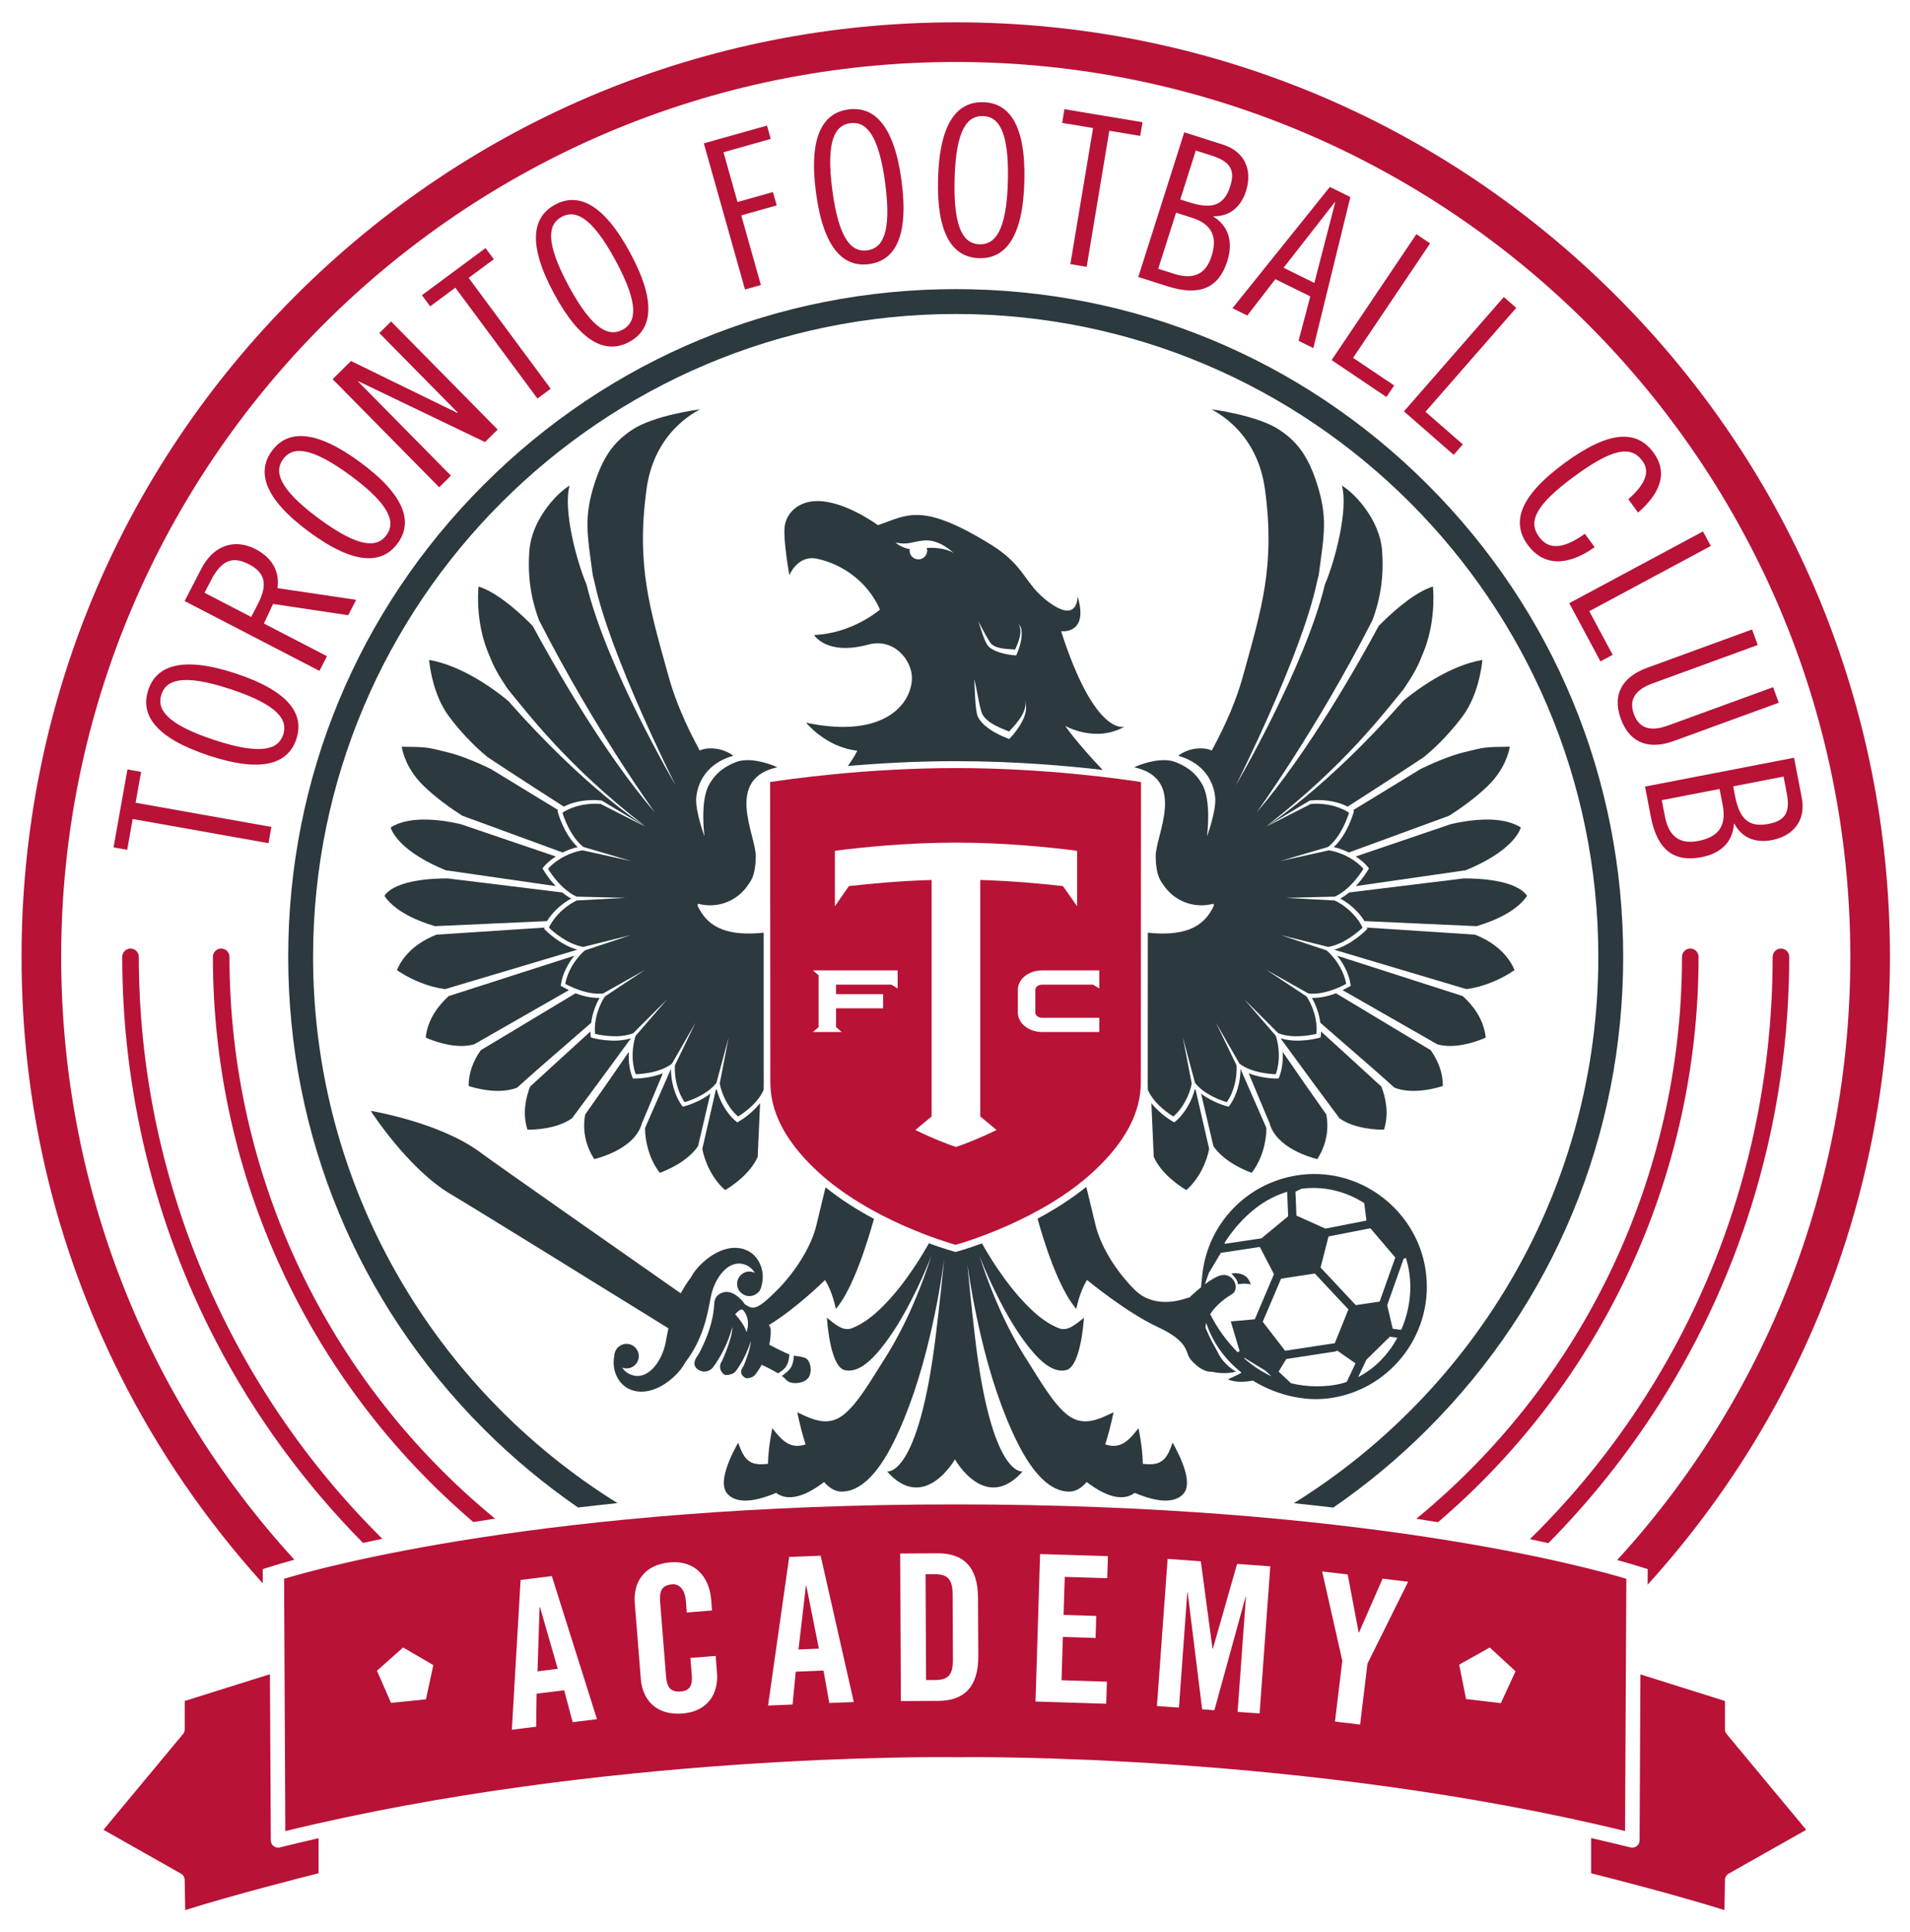 <?xml version="1.0" encoding="UTF-8" standalone="no"?>
<!-- Created with Inkscape (http://www.inkscape.org/) -->

<svg
   xmlns:dc="http://purl.org/dc/elements/1.1/"
   xmlns:cc="http://creativecommons.org/ns#"
   xmlns:rdf="http://www.w3.org/1999/02/22-rdf-syntax-ns#"
   xmlns:svg="http://www.w3.org/2000/svg"
   xmlns="http://www.w3.org/2000/svg"
   xmlns:sodipodi="http://sodipodi.sourceforge.net/DTD/sodipodi-0.dtd"
   xmlns:inkscape="http://www.inkscape.org/namespaces/inkscape"
   width="180"
   height="182"
   id="svg4298"
   version="1.1"
   inkscape:version="0.48.4 r9939"
   sodipodi:docname="New document 3">
  <defs
     id="defs4300" />
  <sodipodi:namedview
     id="base"
     pagecolor="#ffffff"
     bordercolor="#666666"
     borderopacity="1.0"
     inkscape:pageopacity="0"
     inkscape:pageshadow="2"
     inkscape:zoom="1"
     inkscape:cx="21.363205"
     inkscape:cy="103.36908"
     inkscape:document-units="px"
     inkscape:current-layer="layer1"
     showgrid="false"
     fit-margin-top="0"
     fit-margin-left="0"
     fit-margin-right="0"
     fit-margin-bottom="0"
     inkscape:window-width="1024"
     inkscape:window-height="714"
     inkscape:window-x="-4"
     inkscape:window-y="-4"
     inkscape:window-maximized="1" />
  <g
     inkscape:label="Layer 1"
     inkscape:groupmode="layer"
     id="layer1"
     transform="translate(-353.637,-333.731)">
    <g
       transform="matrix(4.339,0,0,-4.339,-950.415,2792.194)"
       id="g4161">
      <g
         transform="translate(303.31,549.89)"
         id="g602">
        <path
           inkscape:connector-curvature="0"
           id="path604"
           style="fill:#b81237;fill-opacity:1;fill-rule:nonzero;stroke:none"
           d="M 0,0 0.297,-0.053 0.177,-0.723 3.126,-1.248 3.064,-1.601 0.114,-1.076 -0.005,-1.745 -0.302,-1.693 0,0 z" />
      </g>
      <path
         d="m 304.048,551.519 c -0.101,-0.306 0.078,-0.636 1.141,-0.987 1.062,-0.351 1.403,-0.192 1.504,0.113 0.101,0.306 -0.079,0.636 -1.141,0.987 -1.062,0.351 -1.403,0.193 -1.504,-0.113 m 2.931,-0.968 c -0.176,-0.533 -0.736,-0.745 -1.903,-0.359 -1.166,0.385 -1.49,0.889 -1.314,1.422 0.176,0.532 0.736,0.744 1.903,0.359 1.166,-0.386 1.49,-0.89 1.314,-1.422"
         style="fill:#b81237;fill-opacity:1;fill-rule:nonzero;stroke:none"
         id="path616"
         inkscape:connector-curvature="0" />
      <path
         d="m 305.998,553.201 0.144,0.278 c 0.236,0.457 0.134,0.696 -0.194,0.866 -0.329,0.17 -0.583,0.116 -0.82,-0.342 l -0.144,-0.277 1.014,-0.525 z m -1.446,0.345 0.367,0.71 c 0.245,0.474 0.695,0.666 1.177,0.416 0.329,-0.17 0.528,-0.46 0.473,-0.845 l 1.709,-0.254 -0.173,-0.334 -1.632,0.244 -0.199,-0.425 1.37,-0.709 -0.164,-0.319 -2.928,1.516 z"
         style="fill:#b81237;fill-opacity:1;fill-rule:nonzero;stroke:none"
         id="path620"
         inkscape:connector-curvature="0" />
      <path
         d="m 306.692,556.629 c -0.191,-0.259 -0.123,-0.629 0.777,-1.293 0.901,-0.664 1.274,-0.619 1.465,-0.36 0.191,0.259 0.123,0.629 -0.777,1.293 -0.901,0.664 -1.274,0.619 -1.465,0.36 m 2.485,-1.832 c -0.333,-0.451 -0.932,-0.478 -1.921,0.251 -0.988,0.729 -1.139,1.308 -0.807,1.76 0.333,0.451 0.932,0.478 1.921,-0.251 0.988,-0.729 1.139,-1.309 0.807,-1.76"
         style="fill:#b81237;fill-opacity:1;fill-rule:nonzero;stroke:none"
         id="path624"
         inkscape:connector-curvature="0" />
      <path
         d="m 308.165,558.758 2.315,-1.129 0.006,0.007 -1.706,1.729 0.256,0.252 2.315,-2.347 -0.275,-0.272 -2.747,1.319 -0.007,-0.007 2.014,-2.041 -0.255,-0.252 -2.315,2.347 0.399,0.394 z"
         style="fill:#b81237;fill-opacity:1;fill-rule:nonzero;stroke:none"
         id="path628"
         inkscape:connector-curvature="0" />
      <path
         d="m 311.088,561.21 0.179,-0.242 -0.546,-0.405 1.782,-2.407 -0.288,-0.213 -1.783,2.407 -0.547,-0.405 -0.179,0.242 1.382,1.023 z"
         style="fill:#b81237;fill-opacity:1;fill-rule:nonzero;stroke:none"
         id="path632"
         inkscape:connector-curvature="0" />
      <path
         d="m 312.741,561.888 c -0.283,-0.153 -0.379,-0.516 0.153,-1.501 0.532,-0.984 0.888,-1.102 1.171,-0.949 0.284,0.153 0.38,0.516 -0.152,1.5 -0.532,0.984 -0.889,1.103 -1.172,0.95 m 1.468,-2.715 c -0.494,-0.267 -1.047,-0.037 -1.631,1.044 -0.584,1.08 -0.474,1.669 0.02,1.936 0.493,0.267 1.046,0.036 1.63,-1.044 0.584,-1.081 0.474,-1.67 -0.019,-1.936"
         style="fill:#b81237;fill-opacity:1;fill-rule:nonzero;stroke:none"
         id="path636"
         inkscape:connector-curvature="0" />
      <path
         d="m 315.829,563.484 1.372,0.386 0.081,-0.29 -1.026,-0.289 0.304,-1.081 0.77,0.217 0.082,-0.29 -0.77,-0.217 0.426,-1.512 -0.345,-0.097 -0.894,3.173 z"
         style="fill:#b81237;fill-opacity:1;fill-rule:nonzero;stroke:none"
         id="path640"
         inkscape:connector-curvature="0" />
      <path
         d="m 319.011,563.922 c -0.319,-0.042 -0.538,-0.348 -0.391,-1.457 0.147,-1.109 0.438,-1.347 0.757,-1.304 0.319,0.042 0.538,0.348 0.391,1.457 -0.147,1.109 -0.438,1.346 -0.757,1.304 m 0.406,-3.06 c -0.556,-0.074 -0.991,0.339 -1.153,1.556 -0.161,1.218 0.151,1.729 0.707,1.803 0.556,0.073 0.991,-0.339 1.153,-1.556 0.161,-1.218 -0.151,-1.729 -0.707,-1.803"
         style="fill:#b81237;fill-opacity:1;fill-rule:nonzero;stroke:none"
         id="path644"
         inkscape:connector-curvature="0" />
      <path
         d="m 321.889,564.077 c -0.322,0.008 -0.586,-0.259 -0.614,-1.378 -0.028,-1.118 0.222,-1.398 0.544,-1.407 0.321,-0.008 0.586,0.26 0.614,1.378 0.028,1.119 -0.222,1.399 -0.544,1.407 m -0.078,-3.086 c -0.561,0.014 -0.926,0.489 -0.895,1.717 0.031,1.228 0.42,1.684 0.981,1.67 0.56,-0.014 0.926,-0.489 0.894,-1.717 -0.031,-1.228 -0.419,-1.684 -0.98,-1.67"
         style="fill:#b81237;fill-opacity:1;fill-rule:nonzero;stroke:none"
         id="path648"
         inkscape:connector-curvature="0" />
      <path
         d="m 325.357,563.943 -0.05,-0.297 -0.671,0.112 -0.492,-2.955 -0.354,0.059 0.493,2.955 -0.671,0.111 0.049,0.298 1.696,-0.283 z"
         style="fill:#b81237;fill-opacity:1;fill-rule:nonzero;stroke:none"
         id="path652"
         inkscape:connector-curvature="0" />
      <path
         d="m 326.177,562.266 0.193,-0.061 c 0.49,-0.156 0.757,-0.078 0.892,0.348 0.113,0.357 -0.003,0.538 -0.406,0.666 l -0.342,0.109 -0.337,-1.062 z m -0.479,-1.505 0.342,-0.109 c 0.412,-0.131 0.688,-0.022 0.816,0.382 0.132,0.414 0.018,0.694 -0.429,0.836 l -0.341,0.109 -0.388,-1.218 z m 0.566,2.963 0.841,-0.268 c 0.473,-0.15 0.645,-0.55 0.499,-1.011 -0.1,-0.313 -0.33,-0.552 -0.703,-0.543 l -0.003,-0.009 c 0.349,-0.221 0.425,-0.576 0.3,-0.967 -0.185,-0.583 -0.601,-0.767 -1.293,-0.547 l -0.64,0.203 0.999,3.142 z"
         style="fill:#b81237;fill-opacity:1;fill-rule:nonzero;stroke:none"
         id="path656"
         inkscape:connector-curvature="0" />
      <path
         d="m 328.421,560.783 0.668,-0.33 0.454,1.752 -0.008,0.004 -1.114,-1.426 z m 1.45,1.535 -0.804,-3.28 -0.321,0.159 0.255,0.964 -0.759,0.374 -0.609,-0.789 -0.322,0.159 2.115,2.633 0.445,-0.22 z"
         style="fill:#b81237;fill-opacity:1;fill-rule:nonzero;stroke:none"
         id="path660"
         inkscape:connector-curvature="0" />
      <path
         d="m 331.603,561.312 -1.673,-2.485 0.893,-0.6 -0.169,-0.25 -1.19,0.801 1.841,2.734 0.298,-0.2 z"
         style="fill:#b81237;fill-opacity:1;fill-rule:nonzero;stroke:none"
         id="path664"
         inkscape:connector-curvature="0" />
      <path
         d="m 333.474,559.912 -1.971,-2.256 0.811,-0.708 -0.199,-0.227 -1.08,0.944 2.169,2.483 0.27,-0.236 z"
         style="fill:#b81237;fill-opacity:1;fill-rule:nonzero;stroke:none"
         id="path668"
         inkscape:connector-curvature="0" />
      <path
         d="m 335.908,555.757 c 0.392,0.346 0.471,0.609 0.304,0.835 -0.247,0.337 -0.651,0.269 -1.478,-0.34 -0.828,-0.609 -1.013,-0.974 -0.765,-1.311 0.198,-0.27 0.497,-0.29 0.995,0.065 l 0.213,-0.289 c -0.594,-0.426 -1.116,-0.41 -1.451,0.046 -0.351,0.478 -0.209,1.039 0.795,1.778 1.005,0.738 1.583,0.707 1.934,0.229 0.292,-0.396 0.199,-0.841 -0.335,-1.302 l -0.212,0.289 z"
         style="fill:#b81237;fill-opacity:1;fill-rule:nonzero;stroke:none"
         id="path672"
         inkscape:connector-curvature="0" />
      <path
         d="m 337.7,554.742 -2.64,-1.416 0.509,-0.948 -0.266,-0.142 -0.678,1.264 2.905,1.558 0.17,-0.316 z"
         style="fill:#b81237;fill-opacity:1;fill-rule:nonzero;stroke:none"
         id="path676"
         inkscape:connector-curvature="0" />
      <path
         d="m 338.719,552.592 -2.274,-0.83 c -0.313,-0.114 -0.55,-0.303 -0.416,-0.67 0.134,-0.368 0.438,-0.36 0.751,-0.245 l 2.273,0.829 0.123,-0.337 -2.282,-0.832 c -0.498,-0.182 -0.943,-0.08 -1.148,0.481 -0.205,0.562 0.07,0.926 0.568,1.108 l 2.282,0.833 0.123,-0.337 z"
         style="fill:#b81237;fill-opacity:1;fill-rule:nonzero;stroke:none"
         id="path680"
         inkscape:connector-curvature="0" />
      <path
         d="m 338.186,549.523 0.038,-0.199 c 0.098,-0.505 0.294,-0.701 0.734,-0.616 0.367,0.071 0.47,0.259 0.39,0.674 l -0.068,0.353 -1.094,-0.212 z m -1.551,-0.3 0.068,-0.352 c 0.082,-0.424 0.309,-0.614 0.726,-0.534 0.426,0.083 0.618,0.316 0.529,0.777 l -0.068,0.352 -1.255,-0.243 z m 2.873,0.921 0.167,-0.867 c 0.095,-0.487 -0.174,-0.83 -0.649,-0.921 -0.323,-0.063 -0.642,0.025 -0.814,0.357 l -0.009,-0.001 c -0.027,-0.413 -0.302,-0.649 -0.705,-0.727 -0.601,-0.116 -0.962,0.161 -1.1,0.874 l -0.127,0.659 3.237,0.626 z"
         style="fill:#b81237;fill-opacity:1;fill-rule:nonzero;stroke:none"
         id="path684"
         inkscape:connector-curvature="0" />
      <path
         d="m 335.648,560.169 c -3.832,3.832 -8.928,5.943 -14.348,5.943 -5.42,0 -10.515,-2.111 -14.347,-5.943 -3.833,-3.832 -5.943,-8.928 -5.943,-14.348 0,-3.191 0.719,-6.245 2.139,-9.078 0.819,-1.635 1.869,-3.162 3.1,-4.525 l -0.001,0.309 c 0.125,0.041 0.355,0.112 0.688,0.204 -3.251,3.551 -5.065,8.172 -5.065,13.09 0,10.714 8.716,19.43 19.429,19.43 10.714,0 19.43,-8.716 19.43,-19.43 0,-4.946 -1.833,-9.57 -5.064,-13.097 0.319,-0.088 0.541,-0.157 0.663,-0.197 l -0.002,-0.339 c 0.995,1.096 1.872,2.301 2.608,3.591 1.738,3.044 2.656,6.517 2.656,10.042 0,5.42 -2.111,10.516 -5.943,14.348"
         style="fill:#b81237;fill-opacity:1;fill-rule:nonzero;stroke:none"
         id="path688"
         inkscape:connector-curvature="0" />
      <path
         d="m 313.096,533.865 c 0.278,0.033 0.563,0.064 0.857,0.095 -3.965,2.464 -6.611,6.86 -6.611,11.862 0,7.696 6.262,13.957 13.958,13.957 7.696,0 13.957,-6.261 13.957,-13.957 0,-5.004 -2.647,-9.4 -6.613,-11.864 0.294,-0.031 0.579,-0.062 0.856,-0.095 0.727,0.5 1.414,1.07 2.051,1.707 2.738,2.739 4.246,6.379 4.246,10.252 0,3.872 -1.508,7.513 -4.246,10.251 -2.738,2.738 -6.379,4.246 -10.251,4.246 -3.873,0 -7.513,-1.508 -10.251,-4.246 -2.739,-2.738 -4.247,-6.379 -4.247,-10.251 0,-3.873 1.508,-7.513 4.247,-10.252 0.636,-0.636 1.322,-1.205 2.047,-1.705"
         style="fill:#2c393e;fill-opacity:1;fill-rule:nonzero;stroke:none"
         id="path692"
         inkscape:connector-curvature="0" />
      <path
         d="m 331.775,533.546 c 3.533,3.016 5.659,7.471 5.659,12.275 0,0.1 -0.081,0.18 -0.18,0.18 -0.1,0 -0.18,-0.08 -0.18,-0.18 0,-4.804 -2.174,-9.251 -5.771,-12.201 0.161,-0.025 0.318,-0.049 0.472,-0.074"
         style="fill:#b81237;fill-opacity:1;fill-rule:nonzero;stroke:none"
         id="path696"
         inkscape:connector-curvature="0" />
      <path
         d="m 310.822,533.549 c 0.154,0.025 0.312,0.049 0.473,0.074 -3.616,2.964 -5.769,7.414 -5.769,12.198 0,0.099 -0.081,0.18 -0.18,0.18 -0.1,0 -0.18,-0.081 -0.18,-0.18 0,-4.785 2.105,-9.242 5.656,-12.272"
         style="fill:#b81237;fill-opacity:1;fill-rule:nonzero;stroke:none"
         id="path700"
         inkscape:connector-curvature="0" />
      <path
         d="m 339.223,546.001 c -0.099,0 -0.18,-0.081 -0.18,-0.18 0,-4.87 -1.937,-9.371 -5.272,-12.643 0.139,-0.029 0.273,-0.058 0.401,-0.087 0.9,0.911 1.706,1.918 2.402,3.008 1.851,2.902 2.829,6.264 2.829,9.722 0,0.099 -0.081,0.18 -0.18,0.18"
         style="fill:#b81237;fill-opacity:1;fill-rule:nonzero;stroke:none"
         id="path704"
         inkscape:connector-curvature="0" />
      <path
         d="m 308.846,533.186 c -3.349,3.311 -5.289,7.871 -5.289,12.635 0,0.099 -0.081,0.18 -0.18,0.18 -0.1,0 -0.18,-0.081 -0.18,-0.18 0,-2.899 0.702,-5.782 2.03,-8.337 0.836,-1.609 1.921,-3.094 3.199,-4.388 0.134,0.03 0.274,0.06 0.42,0.09"
         style="fill:#b81237;fill-opacity:1;fill-rule:nonzero;stroke:none"
         id="path708"
         inkscape:connector-curvature="0" />
      <path
         d="m 320.836,532.417 -0.191,-0.001 0.011,-2.298 0.19,0 c 0.293,0.002 0.395,0.113 0.393,0.45 l -0.006,1.403 c -0.002,0.337 -0.104,0.447 -0.397,0.446"
         style="fill:#b81237;fill-opacity:1;fill-rule:nonzero;stroke:none"
         id="path712"
         inkscape:connector-curvature="0" />
      <path
         d="m 318.046,532.165 -0.161,-1.383 0.443,0.018 -0.273,1.365 -0.009,0 z"
         style="fill:#b81237;fill-opacity:1;fill-rule:nonzero;stroke:none"
         id="path716"
         inkscape:connector-curvature="0" />
      <path
         d="m 333.14,529.617 -0.756,0.089 -0.149,0.747 0.664,0.372 0.56,-0.516 -0.319,-0.692 z m -2.898,0.856 -0.159,-1.321 -0.546,0.065 0.159,1.322 -0.438,1.938 0.555,-0.066 0.238,-1.258 0.009,-10e-4 0.511,1.168 0.555,-0.067 -0.884,-1.78 z m -2.342,-1.08 -0.478,0.034 0.181,2.496 -0.008,0.001 -0.677,-2.46 -0.266,0.019 -0.314,2.532 -0.009,0.001 -0.181,-2.496 -0.478,0.034 0.232,3.196 0.721,-0.053 0.254,-1.895 0.009,-10e-4 0.525,1.839 0.721,-0.052 -0.232,-3.195 z m -3.31,2.937 -0.922,0.028 -0.026,-0.825 0.71,-0.022 -0.015,-0.479 -0.71,0.022 -0.029,-0.94 0.985,-0.031 -0.015,-0.479 -1.535,0.048 0.099,3.202 1.473,-0.045 -0.015,-0.479 z m -3.665,-2.664 -0.817,-0.004 -0.014,3.204 0.816,0.004 c 0.568,0.002 0.871,-0.307 0.874,-0.964 l 0.006,-1.269 c 0.003,-0.656 -0.297,-0.968 -0.865,-0.971 m -2.371,-0.046 -0.126,0.705 -0.603,-0.025 -0.069,-0.713 -0.532,-0.022 0.459,3.226 0.683,0.027 0.72,-3.177 -0.532,-0.021 z m -3.188,-0.228 c -0.575,-0.046 -0.87,0.3 -0.906,0.751 l -0.131,1.646 c -0.036,0.451 0.2,0.839 0.776,0.885 0.548,0.044 0.845,-0.333 0.883,-0.811 l 0.019,-0.234 -0.549,-0.044 -0.019,0.248 c -0.022,0.27 -0.155,0.375 -0.296,0.364 -0.222,-0.018 -0.283,-0.139 -0.264,-0.378 l 0.129,-1.619 c 0.019,-0.239 0.099,-0.348 0.32,-0.33 0.199,0.016 0.256,0.136 0.24,0.344 l -0.031,0.385 0.549,0.043 0.029,-0.367 c 0.036,-0.451 -0.2,-0.839 -0.749,-0.883 m -2.386,-0.188 -0.185,0.692 -0.599,-0.074 -0.009,-0.717 -0.528,-0.065 0.19,3.252 0.678,0.084 0.981,-3.107 -0.528,-0.065 z m -3.187,0.495 -0.758,-0.076 -0.306,0.697 0.568,0.506 0.657,-0.383 -0.161,-0.744 z m 11.497,4.233 c 0,0 -0.001,0 -0.001,0 -8.846,0 -13.797,-1.38 -14.577,-1.615 l 0.027,-5.478 c 6.934,1.691 14.239,1.609 14.55,1.604 l 0.001,0 c 0.33,0.005 7.614,0.088 14.547,-1.603 l 0.028,5.477 c -0.78,0.235 -5.73,1.615 -14.575,1.615"
         style="fill:#b81237;fill-opacity:1;fill-rule:nonzero;stroke:none"
         id="path720"
         inkscape:connector-curvature="0" />
      <path
         d="m 312.262,531.699 -0.046,-1.392 0.44,0.055 -0.385,1.338 -0.009,-10e-4 z"
         style="fill:#b81237;fill-opacity:1;fill-rule:nonzero;stroke:none"
         id="path724"
         inkscape:connector-curvature="0" />
      <path
         d="m 306.62,526.484 c -0.047,-0.012 -0.097,-10e-4 -0.135,0.029 -0.039,0.029 -0.061,0.075 -0.061,0.124 l -0.019,3.608 c -0.808,-0.254 -1.573,-0.494 -1.851,-0.581 l 0,-0.617 c 0,-0.037 -0.013,-0.073 -0.037,-0.101 l -1.728,-2.079 1.684,-0.952 c 0.049,-0.027 0.079,-0.079 0.08,-0.135 l 0.012,-0.656 c 1.063,0.333 2.479,0.694 2.896,0.799 l 0,0.761 c -0.281,-0.064 -0.561,-0.13 -0.841,-0.2"
         style="fill:#b81237;fill-opacity:1;fill-rule:nonzero;stroke:none"
         id="path728"
         inkscape:connector-curvature="0" />
      <path
         d="m 338.044,528.946 c -0.024,0.028 -0.037,0.064 -0.037,0.101 l 0,0.617 c -0.277,0.087 -1.033,0.324 -1.836,0.577 l -0.018,-3.604 c -0.001,-0.049 -0.023,-0.095 -0.062,-0.124 -0.028,-0.022 -0.062,-0.034 -0.097,-0.034 -0.013,0 -0.025,0.002 -0.038,0.005 -0.285,0.071 -0.57,0.138 -0.856,0.203 l 0,-0.764 c 0.417,-0.105 1.833,-0.466 2.896,-0.799 l 0.011,0.656 c 10e-4,0.056 0.032,0.107 0.081,0.135 l 1.684,0.952 -1.728,2.079 z"
         style="fill:#b81237;fill-opacity:1;fill-rule:nonzero;stroke:none"
         id="path732"
         inkscape:connector-curvature="0" />
      <path
         d="m 316.67,538.159 c 0.048,-0.035 0.179,-0.219 0.085,-0.49 0,0 -0.018,0.137 -0.245,0.391 0,0 0.112,0.134 0.16,0.099 m -0.342,-1.417 c 0.061,0 0.152,0.028 0.192,0.08 0.013,0.016 0.216,0.278 0.332,0.665 -0.014,-0.21 -0.158,-0.548 -0.16,-0.551 -0.06,-0.078 -0.08,-0.166 -0.003,-0.226 0.033,-0.025 0.04,-0.039 0.078,-0.039 0.052,0 0.136,0.025 0.171,0.07 0.007,0.008 0.074,0.09 0.148,0.223 0.079,-0.037 0.228,-0.109 0.352,-0.185 0.037,0.018 0.142,0.076 0.195,0.18 0.038,0.072 0.05,0.164 0.053,0.229 -0.117,0.044 -0.358,0.172 -0.435,0.212 0.021,0.1 0.034,0.208 0.03,0.321 -10e-4,0.04 -0.017,0.076 -0.04,0.105 0.605,0.367 1.219,0.978 1.219,0.978 0.166,-0.251 0.236,-0.628 0.236,-0.628 0.371,0.426 0.69,1.459 0.828,1.956 -0.352,0.188 -0.717,0.416 -1.052,0.685 -0.044,-0.184 -0.123,-0.51 -0.198,-0.822 -0.111,-0.467 -0.459,-1.015 -0.856,-1.413 -0.47,-0.472 -0.528,-0.408 -0.701,-0.303 0,0.015 -0.222,0.32 -0.458,0.259 -0.128,-0.034 -0.199,-0.117 -0.204,-0.248 -0.021,-0.563 -0.352,-1.117 -0.358,-1.125 -0.081,-0.105 -0.109,-0.216 -0.005,-0.297 0.044,-0.035 0.096,-0.051 0.148,-0.051 0.071,0 0.142,0.032 0.189,0.093 0.016,0.02 0.292,0.381 0.418,0.874 0.013,-0.215 -0.218,-0.732 -0.223,-0.738 -0.069,-0.088 -0.053,-0.216 0.036,-0.284 0.037,-0.029 0.025,-0.02 0.068,-0.02"
         style="fill:#2c393e;fill-opacity:1;fill-rule:nonzero;stroke:none"
         id="path736"
         inkscape:connector-curvature="0" />
      <path
         d="m 327.285,538.946 c 0,0 0.15,-0.135 0.142,-0.233 0,0 0.181,0.03 0.278,-0.007 0,0 -0.045,0.292 -0.42,0.24"
         style="fill:#2c393e;fill-opacity:1;fill-rule:nonzero;stroke:none"
         id="path740"
         inkscape:connector-curvature="0" />
      <path
         d="m 316.723,539.138 c 0.102,-0.037 0.169,-0.104 0.214,-0.179 -0.036,0.018 -0.075,0.029 -0.118,0.029 -0.147,0 -0.267,-0.12 -0.267,-0.267 0,-0.147 0.12,-0.266 0.267,-0.266 0.083,0 0.156,0.039 0.205,0.098 -0.001,-0.006 -0.001,-0.01 -0.001,-0.01 0.007,0.007 0.019,0.028 0.033,0.059 0.011,0.022 0.019,0.044 0.024,0.069 0.039,0.132 0.058,0.346 -0.073,0.561 -0.2,0.329 -0.694,0.407 -1.191,-0.039 -0.126,-0.113 -0.211,-0.223 -0.271,-0.336 -0.086,-0.114 -0.157,-0.228 -0.217,-0.342 -1.05,0.734 -3.982,2.784 -4.372,3.073 -0.873,0.643 -2.362,0.889 -2.362,0.889 0,0 0.815,-1.271 1.751,-1.817 0.442,-0.259 3.813,-2.346 4.715,-2.905 -0.025,-0.112 -0.043,-0.215 -0.06,-0.304 -0.084,-0.434 -0.397,-0.833 -0.744,-0.706 -0.093,0.033 -0.157,0.091 -0.202,0.158 0.03,-0.011 0.062,-0.018 0.096,-0.018 0.147,0 0.266,0.119 0.266,0.266 0,0.147 -0.119,0.267 -0.266,0.267 -0.077,0 -0.146,-0.034 -0.195,-0.086 10e-4,0.005 10e-4,0.008 10e-4,0.008 -0.005,-0.005 -0.012,-0.016 -0.02,-0.031 -0.032,-0.044 -0.052,-0.099 -0.052,-0.158 l 0,0 c -0.026,-0.132 -0.025,-0.316 0.087,-0.5 0.201,-0.329 0.695,-0.407 1.192,0.038 0.122,0.11 0.206,0.219 0.265,0.329 0.401,0.525 0.485,1.071 0.551,1.414 0.084,0.434 0.396,0.832 0.744,0.706"
         style="fill:#2c393e;fill-opacity:1;fill-rule:nonzero;stroke:none"
         id="path744"
         inkscape:connector-curvature="0" />
      <path
         d="m 317.786,537.162 c -0.004,-0.064 -0.017,-0.162 -0.054,-0.236 -0.043,-0.087 -0.154,-0.168 -0.209,-0.204 0.038,-0.028 0.069,-0.055 0.089,-0.08 0.103,-0.129 0.438,-0.088 0.508,0.073 0.07,0.161 0.007,0.363 -0.097,0.4 -0.084,0.029 -0.157,0.033 -0.237,0.047"
         style="fill:#2c393e;fill-opacity:1;fill-rule:nonzero;stroke:none"
         id="path748"
         inkscape:connector-curvature="0" />
      <path
         d="m 330.975,537.721 -0.184,0.026 -0.12,0.511 0.358,1.01 0.049,0.014 c 0.031,-0.099 0.055,-0.201 0.071,-0.306 0.064,-0.419 -10e-4,-0.861 -0.174,-1.255 m -0.279,-0.472 c -0.184,-0.238 -0.407,-0.425 -0.655,-0.552 l 0.178,0.376 0.51,0.501 0.163,-0.023 c -0.057,-0.106 -0.122,-0.207 -0.196,-0.302 m -1.472,1.826 0.173,0.675 0.909,0.178 0.541,-0.635 -0.34,-0.958 -0.518,-0.076 -0.765,0.816 z m 0.568,-2.483 c -0.12,-0.041 -0.245,-0.068 -0.372,-0.081 -0.093,-0.01 -0.186,-0.015 -0.277,-0.015 -0.2,0 -0.386,0.025 -0.559,0.066 l -0.271,0.253 0.165,0.274 1.06,0.162 c 0.018,0.003 0.033,0.011 0.046,0.022 l 0.399,-0.278 -0.191,-0.403 z m -2.231,0.514 0.005,0.003 c 0.002,10e-4 0.004,0.003 0.006,0.004 l 0.452,-0.276 0.135,-0.125 c -0.231,0.108 -0.43,0.246 -0.598,0.394 m -0.095,0.154 -0.044,-0.024 c -0.332,0.332 -0.523,0.681 -0.595,0.828 0.124,0.195 0.33,0.35 0.46,0.424 0.211,0.12 0.041,0.48 -0.22,0.42 -0.102,-0.023 -0.233,-0.105 -0.355,-0.196 l 0.06,0.176 c 0,0.002 0.009,0.028 0.026,0.07 l 0.26,0.436 0.847,0.128 0.307,-0.591 -0.416,-0.979 -0.522,-0.047 0.192,-0.645 z m 1.025,3.458 0.008,-0.003 0.021,-0.527 -0.58,-0.479 -0.794,-0.119 -0.004,0.027 c 0.275,0.423 0.714,0.909 1.349,1.101 m 0.608,-1.773 0.73,-0.779 -0.297,-0.736 c -0.007,0 -0.014,0 -0.021,-0.001 l -1.057,-0.161 -0.486,0.63 0.398,0.935 0.733,0.112 z m -0.289,1.841 c 0.084,0.011 0.168,0.017 0.252,0.017 0.403,0 0.784,-0.12 1.11,-0.328 l 0.048,-0.38 -0.891,-0.175 -0.629,0.283 -0.021,0.52 0.131,0.063 z m 2.694,-1.756 c -0.181,1.183 -1.219,2.076 -2.415,2.076 -0.124,0 -0.249,-0.01 -0.372,-0.029 -1.099,-0.168 -1.948,-1.058 -2.062,-2.163 l -0.028,-0.268 c -0.121,-0.098 -0.22,-0.191 -0.255,-0.224 -0.019,-10e-4 -0.037,-0.004 -0.055,-0.011 -0.154,-0.056 -0.719,-0.221 -1.121,0.173 -0.402,0.393 -0.746,0.944 -0.859,1.411 -0.076,0.318 -0.157,0.651 -0.201,0.832 -0.337,-0.272 -0.704,-0.502 -1.059,-0.691 0.115,-0.418 0.443,-1.504 0.842,-1.96 0,0 0.069,0.377 0.234,0.628 0,0 0.855,-0.706 1.532,-1.019 0.676,-0.312 0.603,-0.541 0.696,-0.676 0.076,-0.111 0.289,-0.311 0.475,-0.296 0.11,-0.024 0.327,-0.056 0.534,0.003 0,0 -0.221,0.107 -0.371,0.363 -0.039,0.088 -0.098,0.179 -0.142,0.264 -0.045,0.088 -0.104,0.208 -0.153,0.327 0.002,0.036 0.007,0.071 0.016,0.105 0.148,-0.449 0.426,-0.812 0.768,-1.082 -0.087,-0.054 -0.296,-0.144 -0.296,-0.144 0.159,-0.078 0.393,-0.056 0.542,-0.029 0.428,-0.264 0.921,-0.402 1.371,-0.402 0.113,0 0.225,0.009 0.333,0.025 1.332,0.205 2.251,1.455 2.046,2.787"
         style="fill:#2c393e;fill-opacity:1;fill-rule:nonzero;stroke:none"
         id="path752"
         inkscape:connector-curvature="0" />
      <path
         d="m 325.647,534.817 c -0.081,-0.018 -0.179,-0.016 -0.284,-0.004 -0.002,0.214 -0.033,0.474 -0.093,0.775 -0.163,-0.208 -0.332,-0.422 -0.611,-0.38 -0.036,0.005 -0.073,0.014 -0.112,0.026 0.066,0.205 0.126,0.438 0.181,0.699 -0.319,-0.155 -0.647,-0.313 -0.975,-0.077 -0.318,0.228 -0.622,0.767 -0.903,1.206 -0.265,0.414 -0.504,0.878 -0.712,1.384 -0.121,0.29 -0.227,0.585 -0.323,0.881 0.127,-0.322 0.273,-0.646 0.441,-0.972 0.245,-0.476 0.495,-0.862 0.748,-1.147 0.261,-0.294 0.498,-0.415 0.705,-0.357 0.206,0.059 0.332,0.553 0.377,1.134 -0.162,-0.123 -0.343,-0.305 -0.544,-0.228 -0.198,0.076 -0.404,0.216 -0.614,0.418 -0.205,0.197 -0.407,0.433 -0.603,0.709 -0.162,0.224 -0.313,0.463 -0.456,0.715 -0.33,-0.121 -0.546,-0.179 -0.552,-0.181 l -0.019,-0.005 -0.019,0.005 c -0.007,0.002 -0.226,0.061 -0.561,0.183 -0.143,-0.252 -0.295,-0.492 -0.457,-0.717 -0.196,-0.276 -0.398,-0.512 -0.603,-0.709 -0.21,-0.202 -0.416,-0.342 -0.614,-0.418 -0.201,-0.077 -0.382,0.105 -0.543,0.228 0.045,-0.581 0.17,-1.075 0.376,-1.134 0.207,-0.058 0.444,0.063 0.705,0.357 0.253,0.285 0.503,0.671 0.748,1.147 0.168,0.326 0.314,0.65 0.441,0.972 -0.096,-0.296 -0.202,-0.591 -0.323,-0.881 -0.208,-0.506 -0.447,-0.97 -0.712,-1.384 -0.281,-0.439 -0.585,-0.978 -0.903,-1.206 -0.328,-0.236 -0.656,-0.078 -0.975,0.077 0.055,-0.261 0.115,-0.494 0.181,-0.699 -0.039,-0.012 -0.076,-0.021 -0.112,-0.026 -0.279,-0.042 -0.448,0.172 -0.611,0.38 -0.06,-0.301 -0.091,-0.561 -0.093,-0.775 -0.105,-0.012 -0.202,-0.014 -0.284,0.004 -0.217,0.049 -0.292,0.255 -0.364,0.456 -0.303,-0.543 -0.392,-0.932 -0.236,-1.109 0.157,-0.176 0.446,-0.195 0.841,-0.064 0.073,0.024 0.147,0.052 0.222,0.083 0.016,-0.014 0.033,-0.026 0.051,-0.036 0.247,-0.135 0.584,-0.038 0.988,0.271 0.116,-0.133 0.24,-0.205 0.373,-0.208 0.398,-0.007 0.784,0.364 1.135,1.07 0.324,0.651 0.591,1.45 0.8,2.349 0.134,0.574 0.231,1.114 0.299,1.626 -0.032,-0.336 -0.093,-0.933 -0.18,-1.645 -0.378,-3.114 -1.06,-2.962 -1.06,-2.962 0.809,-0.915 1.475,0.262 1.475,0.262 0,0 0.657,-1.177 1.471,-0.262 0,0 -0.682,-0.152 -1.041,2.962 -0.074,0.635 -0.127,1.179 -0.159,1.528 0.067,-0.477 0.16,-0.979 0.283,-1.509 0.209,-0.899 0.476,-1.698 0.8,-2.349 0.351,-0.706 0.737,-1.077 1.135,-1.07 0.133,0.003 0.257,0.075 0.373,0.208 0.404,-0.309 0.741,-0.406 0.988,-0.271 0.018,0.01 0.035,0.022 0.051,0.036 0.075,-0.031 0.149,-0.059 0.222,-0.083 0.395,-0.131 0.684,-0.112 0.841,0.064 0.156,0.177 0.067,0.566 -0.236,1.109 -0.072,-0.201 -0.147,-0.407 -0.364,-0.456"
         style="fill:#2c393e;fill-opacity:1;fill-rule:nonzero;stroke:none"
         id="path756"
         inkscape:connector-curvature="0" />
      <path
         d="m 320.591,554.86 c 0.354,0.044 0.663,-0.272 0.663,-0.272 -0.117,0.08 -0.346,0.127 -0.584,0.111 0.006,-0.018 0.01,-0.037 0.01,-0.057 0,-0.106 -0.086,-0.191 -0.191,-0.191 -0.106,0 -0.191,0.085 -0.191,0.191 0,0.011 10e-4,0.021 0.003,0.032 -0.185,0.03 -0.309,0.141 -0.309,0.141 0.285,-0.051 0.308,0.009 0.599,0.045 m 1.286,-3.766 c 0.084,-0.166 0.292,-0.268 0.583,-0.38 0.21,0.223 0.353,0.411 0.353,0.595 0,0.026 -0.005,0.061 -0.014,0.103 0.017,-0.065 0.025,-0.121 0.028,-0.157 0.016,-0.195 -0.135,-0.463 -0.364,-0.704 -0.352,0.127 -0.603,0.311 -0.682,0.485 -0.062,0.136 -0.067,0.615 -0.078,0.815 0.062,-0.24 0.115,-0.638 0.174,-0.757 m 0.197,1.522 c 0.096,-0.096 0.288,-0.111 0.516,-0.122 0.095,0.204 0.143,0.368 0.1,0.496 -0.006,0.018 -0.022,0.045 -0.038,0.072 0.027,-0.041 0.055,-0.068 0.064,-0.093 0.045,-0.133 10e-4,-0.382 -0.102,-0.603 -0.243,0.013 -0.477,0.086 -0.583,0.177 -0.111,0.095 -0.189,0.433 -0.243,0.569 0.086,-0.156 0.223,-0.433 0.286,-0.496 m -3.774,1.847 c 0.539,-0.12 1.086,-0.491 1.355,-1.102 0,0 -0.597,-0.521 -1.431,-0.551 0,0 0.263,-0.455 1.177,-0.209 0.562,0.152 0.944,-0.342 0.948,-0.715 0.006,-0.535 -0.561,-1.347 -2.298,-0.981 0,0 0.426,-0.533 1.111,-0.608 0,0 -0.063,-0.139 -0.205,-0.332 0.67,0.058 1.482,0.105 2.348,0.105 1.275,0 2.429,-0.102 3.187,-0.191 -0.57,0.597 -0.814,0.957 -0.814,0.957 0,0 0.65,-0.376 1.287,-0.018 0,0 -0.637,-0.227 -1.376,2.074 0,0 0.613,-0.081 0.357,0.757 0,0 0.023,-0.616 -0.648,-0.109 -0.509,0.385 -0.494,0.774 -1.226,1.227 -1.525,0.943 -1.827,0.64 -2.462,0.427 0,0 -0.748,0.556 -1.371,0.522 -0.372,-0.021 -0.626,-0.268 -0.656,-0.566 -0.03,-0.298 0.104,-1.043 0.104,-1.043 0,0 0.178,0.454 0.613,0.356"
         style="fill:#2c393e;fill-opacity:1;fill-rule:nonzero;stroke:none"
         id="path760"
         inkscape:connector-curvature="0" />
      <path
         d="m 327.485,543.388 c 0.002,-0.245 -0.069,-0.569 -0.243,-0.802 l -0.014,-0.019 -0.024,0.006 c -0.016,0.004 -0.323,0.084 -0.575,0.278 l 0.268,-1.141 c 0.236,-0.346 0.708,-0.535 0.83,-0.578 0.225,0.282 0.323,0.686 0.321,0.972 l -0.562,1.283 c 0,0 -0.001,0.001 -0.001,0.001"
         style="fill:#2c393e;fill-opacity:1;fill-rule:nonzero;stroke:none"
         id="path764"
         inkscape:connector-curvature="0" />
      <path
         d="m 326.493,542.949 c -0.059,-0.236 -0.207,-0.527 -0.429,-0.707 l -0.019,-0.015 -0.021,0.012 c -0.015,0.008 -0.283,0.16 -0.475,0.407 l 0.052,-1.166 c 0.167,-0.385 0.596,-0.658 0.707,-0.723 0.274,0.236 0.446,0.614 0.496,0.895 l -0.293,1.278 c -0.006,0.007 -0.012,0.013 -0.018,0.019"
         style="fill:#2c393e;fill-opacity:1;fill-rule:nonzero;stroke:none"
         id="path768"
         inkscape:connector-curvature="0" />
      <path
         d="m 332.337,550.263 c -0.149,-0.037 -0.323,-0.095 -0.516,-0.174 -0.174,-0.07 -0.328,-0.142 -0.425,-0.19 -0.293,-0.18 -0.886,-0.541 -1.464,-0.893 l 0.018,-0.013 -0.006,-0.025 c -0.006,-0.021 -0.129,-0.48 -0.433,-0.764 0.103,-0.023 0.216,-0.063 0.327,-0.117 l 2.179,0.798 c 0.234,0.15 0.568,0.383 0.839,0.647 0.365,0.355 0.456,0.722 0.477,0.851 -0.538,-0.006 -0.539,-0.006 -0.986,-0.118 l -0.01,-0.002 z"
         style="fill:#2c393e;fill-opacity:1;fill-rule:nonzero;stroke:none"
         id="path772"
         inkscape:connector-curvature="0" />
      <path
         d="m 329.989,547.357 2.388,0.344 c 0.969,0.398 1.162,0.82 1.197,0.928 -0.421,0.272 -1.129,0.164 -1.519,0.074 l -2.068,-0.703 c 0.102,-0.066 0.197,-0.144 0.272,-0.237 l 0.016,-0.02 -0.013,-0.023 c -0.007,-0.012 -0.107,-0.187 -0.273,-0.363"
         style="fill:#2c393e;fill-opacity:1;fill-rule:nonzero;stroke:none"
         id="path776"
         inkscape:connector-curvature="0" />
      <path
         d="m 328.4,543.759 c 0.012,-0.184 -0.008,-0.383 -0.078,-0.557 l -0.01,-0.023 -0.025,-10e-4 c -0.016,0 -0.33,-0.003 -0.624,0.115 l 0.063,-0.154 0.39,-0.929 c 0.145,-0.535 0.88,-0.742 1.036,-0.781 0.256,0.397 0.235,0.773 0.197,0.969 -0.256,0.36 -0.622,0.887 -0.949,1.361"
         style="fill:#2c393e;fill-opacity:1;fill-rule:nonzero;stroke:none"
         id="path780"
         inkscape:connector-curvature="0" />
      <path
         d="m 325.597,542.728 c 0.007,-0.009 0.015,-0.018 0.022,-0.027 0.005,-0.006 0.01,-0.012 0.014,-0.017 0.008,-0.009 0.016,-0.017 0.023,-0.026 0.005,-0.005 0.01,-0.011 0.015,-0.016 0.008,-0.008 0.016,-0.016 0.023,-0.024 0.005,-0.005 0.01,-0.01 0.015,-0.015 0.008,-0.008 0.016,-0.016 0.024,-0.023 0.005,-0.005 0.01,-0.009 0.015,-0.014 0.008,-0.007 0.016,-0.015 0.024,-0.022 0.004,-0.003 0.008,-0.006 0.011,-0.01 0.02,-0.017 0.039,-0.033 0.058,-0.048 10e-4,-10e-4 0.002,-0.002 0.003,-0.003 0.008,-0.006 0.015,-0.011 0.023,-0.017 0.004,-0.004 0.009,-0.007 0.014,-0.011 0.006,-0.005 0.012,-0.009 0.019,-0.014 0.005,-0.004 0.01,-0.008 0.015,-0.012 0.006,-0.004 0.011,-0.007 0.017,-0.011 0.005,-0.004 0.01,-0.008 0.015,-0.011 0.005,-0.003 0.01,-0.007 0.014,-0.01 0.005,-0.003 0.01,-0.006 0.015,-0.01 0.004,-0.002 0.008,-0.005 0.011,-0.007 0.006,-0.004 0.011,-0.007 0.016,-0.01 0.002,-10e-4 0.004,-0.003 0.006,-0.004 0.007,-0.004 0.013,-0.008 0.018,-0.011 0.219,0.186 0.357,0.489 0.399,0.714 l -0.074,0.383 -0.12,0.621 0.265,-0.987 c 0.206,-0.265 0.591,-0.392 0.691,-0.42 0.167,0.238 0.227,0.569 0.211,0.8 l -0.447,0.926 0.371,-0.646 0.012,-0.021 0,0 0.129,-0.224 c 0.046,-0.035 0.096,-0.064 0.148,-0.089 l 0,0 c 0.015,-0.007 0.03,-0.014 0.046,-0.021 l 0.003,-10e-4 c 0.175,-0.073 0.362,-0.101 0.484,-0.111 0.002,-10e-4 0.005,-10e-4 0.007,-10e-4 0.009,-10e-4 0.016,-10e-4 0.024,-0.002 0.004,0 0.008,0 0.011,-10e-4 0.006,0 0.012,0 0.018,-10e-4 0.005,0 0.009,0 0.014,0 0.004,0 0.008,-10e-4 0.011,-10e-4 0.008,0 0.015,0 0.021,0 0.011,0.031 0.021,0.063 0.029,0.095 0.003,0.01 0.005,0.02 0.007,0.03 0.005,0.023 0.01,0.047 0.014,0.071 0.002,0.01 0.004,0.021 0.005,0.031 0.004,0.031 0.007,0.063 0.009,0.094 10e-4,0.011 10e-4,0.022 0.002,0.033 0,0.022 10e-4,0.043 10e-4,0.064 -10e-4,0.015 -10e-4,0.03 -0.002,0.046 0,0.016 -10e-4,0.032 -0.002,0.047 -0.002,0.017 -0.003,0.033 -0.004,0.049 -0.001,0.006 -0.002,0.011 -0.003,0.017 -0.011,0.094 -0.03,0.183 -0.055,0.257 l -0.69,0.798 0.607,-0.606 0,0 0.134,-0.135 c 0.318,-0.127 0.728,-0.04 0.832,-0.014 0.003,0.029 0.004,0.058 0.004,0.087 0,0.017 0,0.035 -0.001,0.053 l 0,0 c -0.003,0.064 -0.01,0.128 -0.023,0.19 0,0 0,0 0,10e-4 -0.001,0.007 -0.003,0.014 -0.005,0.021 -0.005,0.025 -0.012,0.05 -0.018,0.074 -0.003,0.01 -0.006,0.02 -0.009,0.029 -0.008,0.029 -0.017,0.057 -0.027,0.084 -0.003,0.008 -0.006,0.016 -0.009,0.024 -0.01,0.023 -0.019,0.046 -0.029,0.068 -0.003,0.006 -0.005,0.012 -0.008,0.018 -0.012,0.026 -0.025,0.051 -0.038,0.075 -0.003,0.006 -0.006,0.012 -0.01,0.018 -0.014,0.024 -0.028,0.047 -0.042,0.069 l -0.879,0.582 0.919,-0.518 c 0.022,-0.002 0.043,-0.004 0.065,-0.004 0.007,-10e-4 0.015,0 0.022,0 0.014,0 0.029,0 0.043,0 0.01,0.001 0.021,0.002 0.031,0.002 0.011,10e-4 0.023,0.002 0.034,0.003 0.013,0.001 0.025,0.003 0.038,0.005 0.009,0.001 0.017,0.002 0.026,0.003 0.015,0.003 0.03,0.006 0.044,0.008 0.006,0.002 0.013,0.003 0.019,0.004 0.017,0.004 0.034,0.007 0.05,0.012 0.004,10e-4 0.008,10e-4 0.012,0.002 0.018,0.005 0.036,0.01 0.053,0.015 0.002,10e-4 0.004,10e-4 0.006,0.002 0.019,0.005 0.037,0.011 0.054,0.017 10e-4,0 0.002,0 0.003,10e-4 0.102,0.034 0.189,0.073 0.25,0.103 0.001,0 0.002,10e-4 0.003,10e-4 0.013,0.007 0.024,0.012 0.034,0.018 0.003,10e-4 0.005,0.002 0.007,0.003 0.01,0.005 0.019,0.01 0.026,0.014 -0.005,0.03 -0.011,0.059 -0.019,0.088 -10e-4,0.004 -0.002,0.008 -0.003,0.013 -0.008,0.027 -0.017,0.054 -0.027,0.081 -0.002,0.005 -0.004,0.01 -0.006,0.015 -0.01,0.027 -0.021,0.054 -0.033,0.08 -0.002,0.003 -0.004,0.007 -0.005,0.01 -0.013,0.027 -0.027,0.054 -0.041,0.079 0,10e-4 -0.001,10e-4 -0.001,0.002 -0.014,0.026 -0.03,0.051 -0.046,0.076 -0.002,0.003 -0.004,0.006 -0.006,0.009 -0.016,0.024 -0.032,0.047 -0.049,0.07 -0.002,0.003 -0.005,0.006 -0.007,0.009 -0.017,0.022 -0.035,0.044 -0.053,0.065 0,10e-4 -10e-4,0.002 -0.002,0.003 -0.042,0.048 -0.085,0.092 -0.127,0.127 l -0.995,0.332 1.027,-0.256 c 0.348,0.054 0.67,0.342 0.75,0.418 -0.024,0.051 -0.053,0.099 -0.085,0.146 l 0,0 c -0.069,0.1 -0.153,0.189 -0.243,0.264 -0.002,10e-4 -0.004,0.003 -0.006,0.005 -0.017,0.014 -0.035,0.027 -0.052,0.041 -0.01,0.007 -0.019,0.014 -0.029,0.021 -0.014,0.01 -0.028,0.019 -0.042,0.029 -0.015,0.009 -0.029,0.018 -0.044,0.027 -0.01,0.006 -0.02,0.012 -0.03,0.018 -0.026,0.014 -0.051,0.028 -0.075,0.039 l -0.916,0.049 -0.143,0.008 1.061,0.026 c 0.023,0.01 0.045,0.021 0.066,0.033 0.002,0.001 0.003,0.002 0.004,0.002 0.239,0.134 0.422,0.374 0.509,0.503 0,10e-4 0.001,0.002 0.001,0.002 0.008,0.012 0.015,0.024 0.022,0.033 10e-4,0.002 0.002,0.004 0.003,0.006 0.007,0.01 0.012,0.019 0.017,0.026 -0.023,0.026 -0.047,0.05 -0.072,0.073 -0.011,0.011 -0.024,0.021 -0.036,0.032 -0.013,0.011 -0.026,0.021 -0.039,0.032 -0.017,0.013 -0.036,0.026 -0.054,0.039 -0.007,0.005 -0.014,0.01 -0.021,0.014 -0.023,0.016 -0.046,0.03 -0.069,0.043 0,0 0,0 0,10e-4 -0.049,0.028 -0.099,0.053 -0.149,0.075 l 0,0 c -0.022,0.009 -0.043,0.017 -0.064,0.025 -0.009,0.003 -0.018,0.007 -0.027,0.01 -0.018,0.006 -0.036,0.012 -0.054,0.018 -0.014,0.004 -0.028,0.008 -0.042,0.012 -0.014,0.003 -0.027,0.007 -0.04,0.01 -0.028,0.007 -0.055,0.013 -0.081,0.017 l -1.063,-0.235 1.046,0.309 c 0.281,0.226 0.42,0.637 0.452,0.743 -10e-4,10e-4 -0.002,10e-4 -0.003,0.002 -0.037,0.024 -0.077,0.046 -0.117,0.065 l -10e-4,0 c -0.083,0.04 -0.173,0.07 -0.263,0.091 -0.004,10e-4 -0.009,0.002 -0.013,0.003 -0.023,0.005 -0.047,0.009 -0.07,0.013 -0.011,0.002 -0.023,0.004 -0.034,0.005 -0.02,0.003 -0.039,0.006 -0.059,0.008 -0.015,10e-4 -0.03,0.003 -0.045,0.004 -0.017,10e-4 -0.033,0.002 -0.049,0.003 -0.019,0 -0.038,0 -0.056,0 -0.012,0 -0.024,10e-4 -0.036,0 -0.03,-10e-4 -0.059,-0.002 -0.087,-0.006 l -0.964,-0.491 0.944,0.566 0.008,10e-4 c 0.226,0.027 0.559,0.003 0.815,-0.133 0.967,0.62 1.582,1.025 1.655,1.075 0.302,0.247 0.614,0.576 0.851,0.9 0.321,0.439 0.403,1.029 0.421,1.211 -0.165,-0.028 -0.34,-0.08 -0.522,-0.153 -0.579,-0.235 -1.064,-0.625 -1.199,-0.739 -1.701,-1.929 -2.965,-2.714 -2.965,-2.714 1.694,1.311 2.559,2.468 2.968,2.962 0,0 0.261,0.366 0.372,0.651 0.018,0.046 0.038,0.094 0.06,0.145 0.26,0.627 0.228,1.26 0.212,1.442 -0.029,-0.009 -0.059,-0.02 -0.09,-0.033 -0.402,-0.163 -0.852,-0.583 -1.088,-0.823 -0.422,-0.784 -1.521,-2.737 -2.654,-4.052 0,0 1.296,1.781 2.518,4.176 0.184,0.494 0.251,0.981 0.208,1.525 -0.05,0.618 -0.542,1.196 -0.872,1.399 0.143,-0.51 -0.142,-1.619 -0.368,-2.148 -0.433,-1.796 -1.92,-4.337 -1.936,-4.363 0,0 1.428,2.828 1.76,4.403 0.015,0.067 0.029,0.121 0.041,0.165 0.117,0.88 0.204,1.252 -0.05,2.019 -0.205,0.623 -0.457,0.899 -0.797,1.129 -0.476,0.322 -1.48,0.45 -1.48,0.45 0.09,-0.06 0.99,-0.48 1.16,-1.74 0.224,-1.66 -0.074,-2.593 -0.48,-4.06 -0.138,-0.5 -0.362,-1.03 -0.676,-1.608 -0.055,0.024 -0.116,0.041 -0.187,0.045 -0.335,0.02 -0.542,-0.159 -0.542,-0.159 0.46,-0.128 0.629,-0.426 0.629,-0.426 l 0.003,10e-4 c 0.091,-0.139 0.154,-0.295 0.171,-0.474 0.03,-0.297 -0.178,-0.851 -0.178,-0.851 0,0 0.109,0.794 -0.115,1.149 -0.062,0.098 -0.185,0.315 -0.572,0.465 -0.257,0.099 -0.622,-0.002 -0.822,-0.083 -0.027,-0.011 -0.051,-0.022 -0.073,-0.031 0.257,-0.056 0.437,-0.163 0.548,-0.326 0.218,-0.323 0.099,-0.791 0.003,-1.168 -0.044,-0.174 -0.086,-0.338 -0.083,-0.449 0.001,-0.034 0.002,-0.066 0.004,-0.096 0.002,-0.049 0.006,-0.092 0.013,-0.134 0.021,-0.156 0.063,-0.264 0.139,-0.364 0.226,-0.356 0.651,-0.53 1.059,-0.435 l 0.037,0.009 0.015,-0.035 c -0.2,-0.44 -0.574,-0.655 -1.318,-0.605 -0.041,0.003 -0.081,0.007 -0.12,0.012 0,-0.889 -10e-4,-3.111 -10e-4,-3.163 0,0 0,-0.06 -0.001,-0.086 l 0.002,-0.163 c 0.017,-0.04 0.038,-0.078 0.061,-0.115 l 0,0 c 0.001,-0.002 0.003,-0.005 0.004,-0.007 0.015,-0.023 0.031,-0.045 0.047,-0.067 0.004,-0.006 0.009,-0.011 0.013,-0.017"
         style="fill:#2c393e;fill-opacity:1;fill-rule:nonzero;stroke:none"
         id="path784"
         inkscape:connector-curvature="0" />
      <path
         d="m 332.578,546.303 -2.351,0.154 c 10e-4,-10e-4 0.002,-0.003 0.003,-0.005 l 0.01,-0.024 -0.019,-0.018 c -0.014,-0.015 -0.324,-0.329 -0.702,-0.434 l 2.873,-0.856 c 0.181,0.024 0.367,0.074 0.553,0.15 0.247,0.1 0.426,0.217 0.492,0.263 -0.187,0.45 -0.613,0.674 -0.859,0.77"
         style="fill:#2c393e;fill-opacity:1;fill-rule:nonzero;stroke:none"
         id="path788"
         inkscape:connector-curvature="0" />
      <path
         d="m 332.336,547.524 -2.49,-0.305 c -0.06,-0.049 -0.125,-0.095 -0.195,-0.132 0.186,-0.099 0.394,-0.274 0.527,-0.49 l 2.434,-0.11 c 0.118,0.035 0.23,0.074 0.333,0.116 0.538,0.218 0.72,0.472 0.763,0.544 -0.237,0.342 -1.035,0.378 -1.372,0.377"
         style="fill:#2c393e;fill-opacity:1;fill-rule:nonzero;stroke:none"
         id="path792"
         inkscape:connector-curvature="0" />
      <path
         d="m 329.56,545.029 c -0.149,-0.055 -0.337,-0.105 -0.525,-0.099 0.086,-0.145 0.158,-0.339 0.184,-0.541 0.854,-0.739 1.375,-1.195 1.609,-1.408 0.404,-0.159 0.925,-0.006 1.052,0.036 0.002,0.263 -0.086,0.524 -0.262,0.776 l -2.058,1.236 z"
         style="fill:#2c393e;fill-opacity:1;fill-rule:nonzero;stroke:none"
         id="path796"
         inkscape:connector-curvature="0" />
      <path
         d="m 329.235,544.2 c -10e-4,-0.035 -0.003,-0.07 -0.007,-0.104 l -0.004,-0.025 -0.024,-0.007 c -0.02,-0.006 -0.462,-0.129 -0.838,-0.013 10e-4,-0.004 0.002,-0.009 0.003,-0.013 0.453,-0.619 0.982,-1.34 1.27,-1.723 0.339,-0.238 0.84,-0.248 0.967,-0.246 0.114,0.354 0.034,0.7 -0.057,0.934 -0.319,0.294 -0.831,0.761 -1.31,1.197"
         style="fill:#2c393e;fill-opacity:1;fill-rule:nonzero;stroke:none"
         id="path800"
         inkscape:connector-curvature="0" />
      <path
         d="m 332.312,544.969 -2.729,0.877 c 0.138,-0.17 0.26,-0.395 0.292,-0.628 l 0.004,-0.025 -0.022,-0.013 c -0.007,-0.004 -0.066,-0.039 -0.156,-0.081 l 2.058,-1.177 c 0.367,-0.105 0.805,0.045 0.977,0.114 0.032,0.013 0.057,0.024 0.075,0.032 -0.041,0.408 -0.291,0.713 -0.499,0.901"
         style="fill:#2c393e;fill-opacity:1;fill-rule:nonzero;stroke:none"
         id="path804"
         inkscape:connector-curvature="0" />
      <path
         d="m 315.115,543.388 c -0.002,-0.245 0.069,-0.569 0.243,-0.802 l 0.014,-0.019 0.024,0.006 c 0.016,0.004 0.323,0.084 0.575,0.278 l -0.268,-1.141 c -0.236,-0.346 -0.708,-0.535 -0.83,-0.578 -0.225,0.282 -0.323,0.686 -0.321,0.972 l 0.562,1.283 c 0,0 10e-4,0.001 10e-4,0.001"
         style="fill:#2c393e;fill-opacity:1;fill-rule:nonzero;stroke:none"
         id="path808"
         inkscape:connector-curvature="0" />
      <path
         d="m 316.107,542.949 c 0.059,-0.236 0.207,-0.527 0.429,-0.707 l 0.019,-0.015 0.021,0.012 c 0.015,0.008 0.283,0.16 0.475,0.407 l -0.052,-1.166 c -0.167,-0.385 -0.596,-0.658 -0.707,-0.723 -0.274,0.236 -0.446,0.614 -0.496,0.895 l 0.293,1.278 c 0.006,0.007 0.012,0.013 0.018,0.019"
         style="fill:#2c393e;fill-opacity:1;fill-rule:nonzero;stroke:none"
         id="path812"
         inkscape:connector-curvature="0" />
      <path
         d="m 310.263,550.263 c 0.149,-0.037 0.323,-0.095 0.516,-0.174 0.174,-0.07 0.328,-0.142 0.425,-0.19 0.293,-0.18 0.886,-0.541 1.464,-0.893 l -0.018,-0.013 0.006,-0.025 c 0.006,-0.021 0.129,-0.48 0.433,-0.764 -0.103,-0.023 -0.216,-0.063 -0.327,-0.117 l -2.179,0.798 c -0.234,0.15 -0.568,0.383 -0.839,0.647 -0.365,0.355 -0.456,0.722 -0.477,0.851 0.538,-0.006 0.539,-0.006 0.986,-0.118 l 0.01,-0.002 z"
         style="fill:#2c393e;fill-opacity:1;fill-rule:nonzero;stroke:none"
         id="path816"
         inkscape:connector-curvature="0" />
      <path
         d="m 312.611,547.357 -2.388,0.344 c -0.969,0.398 -1.162,0.82 -1.197,0.928 0.421,0.272 1.129,0.164 1.519,0.074 l 2.068,-0.703 c -0.102,-0.066 -0.197,-0.144 -0.272,-0.237 l -0.016,-0.02 0.013,-0.023 c 0.007,-0.012 0.107,-0.187 0.273,-0.363"
         style="fill:#2c393e;fill-opacity:1;fill-rule:nonzero;stroke:none"
         id="path820"
         inkscape:connector-curvature="0" />
      <path
         d="m 314.201,543.759 c -0.012,-0.184 0.008,-0.383 0.078,-0.557 l 0.01,-0.023 0.025,-10e-4 c 0.016,0 0.33,-0.003 0.624,0.115 l -0.063,-0.154 -0.39,-0.929 c -0.144,-0.535 -0.88,-0.742 -1.036,-0.781 -0.256,0.397 -0.235,0.773 -0.197,0.969 0.256,0.36 0.622,0.887 0.949,1.361"
         style="fill:#2c393e;fill-opacity:1;fill-rule:nonzero;stroke:none"
         id="path824"
         inkscape:connector-curvature="0" />
      <path
         d="m 317.003,542.728 c -0.007,-0.009 -0.015,-0.018 -0.022,-0.027 -0.005,-0.006 -0.01,-0.012 -0.014,-0.017 -0.008,-0.009 -0.016,-0.017 -0.023,-0.026 -0.005,-0.005 -0.01,-0.011 -0.015,-0.016 -0.008,-0.008 -0.016,-0.016 -0.023,-0.024 -0.005,-0.005 -0.01,-0.01 -0.015,-0.015 -0.008,-0.008 -0.016,-0.016 -0.024,-0.023 -0.005,-0.005 -0.01,-0.009 -0.015,-0.014 -0.008,-0.007 -0.016,-0.015 -0.024,-0.022 -0.004,-0.003 -0.008,-0.006 -0.011,-0.01 -0.02,-0.017 -0.039,-0.033 -0.058,-0.048 -0.001,-10e-4 -0.002,-0.002 -0.003,-0.003 -0.008,-0.006 -0.015,-0.011 -0.023,-0.017 -0.004,-0.004 -0.009,-0.007 -0.014,-0.011 -0.006,-0.005 -0.012,-0.009 -0.019,-0.014 -0.005,-0.004 -0.01,-0.008 -0.015,-0.012 -0.006,-0.004 -0.011,-0.007 -0.017,-0.011 -0.005,-0.004 -0.01,-0.008 -0.015,-0.011 -0.005,-0.003 -0.01,-0.007 -0.014,-0.01 -0.005,-0.003 -0.01,-0.006 -0.015,-0.01 -0.004,-0.002 -0.008,-0.005 -0.011,-0.007 -0.006,-0.004 -0.011,-0.007 -0.016,-0.01 -0.002,-10e-4 -0.004,-0.003 -0.006,-0.004 -0.007,-0.004 -0.013,-0.008 -0.018,-0.011 -0.219,0.186 -0.357,0.489 -0.399,0.714 l 0.074,0.383 0.12,0.621 -0.265,-0.987 c -0.206,-0.265 -0.591,-0.392 -0.691,-0.42 -0.167,0.238 -0.227,0.569 -0.211,0.8 l 0.447,0.926 -0.371,-0.646 -0.012,-0.021 0,0 -0.129,-0.224 c -0.046,-0.035 -0.096,-0.064 -0.148,-0.089 l 0,0 c -0.015,-0.007 -0.03,-0.014 -0.046,-0.021 l -0.003,-10e-4 c -0.175,-0.073 -0.362,-0.101 -0.484,-0.111 -0.002,-10e-4 -0.005,-10e-4 -0.007,-10e-4 -0.009,-10e-4 -0.016,-10e-4 -0.024,-0.002 -0.004,0 -0.008,0 -0.011,-10e-4 -0.007,0 -0.012,0 -0.018,-10e-4 -0.005,0 -0.01,0 -0.014,0 -0.004,0 -0.008,-10e-4 -0.011,-10e-4 -0.008,0 -0.015,0 -0.021,0 -0.011,0.031 -0.021,0.063 -0.029,0.095 -0.003,0.01 -0.005,0.02 -0.007,0.03 -0.006,0.023 -0.01,0.047 -0.014,0.071 -0.002,0.01 -0.004,0.021 -0.005,0.031 -0.004,0.031 -0.008,0.063 -0.01,0.094 0,0.011 0,0.022 -10e-4,0.033 0,0.022 -0.001,0.043 -0.001,0.064 0.001,0.015 0.001,0.03 0.002,0.046 0,0.016 0.001,0.032 0.002,0.047 0.002,0.017 0.003,0.033 0.004,0.049 10e-4,0.006 0.002,0.011 0.003,0.017 0.011,0.094 0.03,0.183 0.055,0.257 l 0.69,0.798 -0.607,-0.606 0,0 -0.134,-0.135 c -0.318,-0.127 -0.728,-0.04 -0.832,-0.014 -0.003,0.029 -0.004,0.058 -0.004,0.087 0,0.017 0,0.035 10e-4,0.053 l 0,0 c 0.003,0.064 0.01,0.128 0.023,0.19 0,0 0,0 0,10e-4 10e-4,0.007 0.003,0.014 0.005,0.021 0.005,0.025 0.012,0.05 0.018,0.074 0.003,0.01 0.006,0.02 0.009,0.029 0.008,0.029 0.017,0.057 0.027,0.084 0.003,0.008 0.006,0.016 0.009,0.024 0.01,0.023 0.019,0.046 0.029,0.068 0.003,0.006 0.005,0.012 0.008,0.018 0.012,0.026 0.025,0.051 0.038,0.075 0.003,0.006 0.006,0.012 0.01,0.018 0.014,0.024 0.028,0.047 0.042,0.069 l 0.879,0.582 -0.919,-0.518 c -0.022,-0.002 -0.043,-0.004 -0.065,-0.004 -0.007,-10e-4 -0.015,0 -0.022,0 -0.014,0 -0.029,0 -0.043,0 -0.01,0.001 -0.021,0.002 -0.031,0.002 -0.011,10e-4 -0.023,0.002 -0.034,0.003 -0.013,0.001 -0.025,0.003 -0.038,0.005 -0.009,0.001 -0.017,0.002 -0.026,0.003 -0.015,0.003 -0.03,0.006 -0.044,0.008 -0.006,0.002 -0.013,0.003 -0.019,0.004 -0.017,0.004 -0.034,0.007 -0.05,0.012 -0.004,10e-4 -0.008,10e-4 -0.012,0.002 -0.018,0.005 -0.036,0.01 -0.053,0.015 -0.002,10e-4 -0.004,10e-4 -0.006,0.002 -0.019,0.005 -0.037,0.011 -0.054,0.017 -0.001,0 -0.002,0 -0.003,10e-4 -0.102,0.034 -0.189,0.073 -0.25,0.103 -10e-4,0 -0.002,10e-4 -0.003,10e-4 -0.013,0.007 -0.024,0.012 -0.034,0.018 -0.003,10e-4 -0.005,0.002 -0.007,0.003 -0.01,0.005 -0.019,0.01 -0.026,0.014 0.005,0.03 0.011,0.059 0.019,0.088 0.001,0.004 0.002,0.008 0.003,0.013 0.008,0.027 0.017,0.054 0.027,0.081 0.002,0.005 0.004,0.01 0.006,0.015 0.01,0.027 0.021,0.054 0.033,0.08 0.002,0.003 0.004,0.007 0.005,0.01 0.013,0.027 0.027,0.054 0.041,0.079 0,10e-4 0,10e-4 10e-4,0.002 0.014,0.026 0.03,0.051 0.046,0.076 0.002,0.003 0.004,0.006 0.006,0.009 0.016,0.024 0.032,0.047 0.049,0.07 0.002,0.003 0.005,0.006 0.007,0.009 0.017,0.022 0.035,0.044 0.053,0.065 0,10e-4 0.001,0.002 0.002,0.003 0.042,0.048 0.085,0.092 0.127,0.127 l 0.995,0.332 -1.027,-0.256 c -0.348,0.054 -0.67,0.342 -0.75,0.418 0.024,0.051 0.053,0.099 0.085,0.146 l 0,0 c 0.069,0.1 0.153,0.189 0.243,0.264 0.002,10e-4 0.004,0.003 0.006,0.005 0.017,0.014 0.035,0.027 0.052,0.041 0.01,0.007 0.019,0.014 0.029,0.021 0.014,0.01 0.028,0.019 0.042,0.029 0.015,0.009 0.029,0.018 0.044,0.027 0.01,0.006 0.02,0.012 0.03,0.018 0.026,0.014 0.051,0.028 0.075,0.039 l 0.916,0.049 0.143,0.008 -1.061,0.026 c -0.023,0.01 -0.045,0.021 -0.066,0.033 -0.002,0.001 -0.003,0.002 -0.004,0.002 -0.239,0.134 -0.422,0.374 -0.509,0.503 0,10e-4 -10e-4,0.002 -10e-4,0.002 -0.008,0.012 -0.016,0.024 -0.022,0.033 -0.001,0.002 -0.002,0.004 -0.003,0.006 -0.007,0.01 -0.012,0.019 -0.017,0.026 0.023,0.026 0.047,0.05 0.072,0.073 0.011,0.011 0.024,0.021 0.036,0.032 0.013,0.011 0.026,0.021 0.039,0.032 0.017,0.013 0.036,0.026 0.054,0.039 0.007,0.005 0.014,0.01 0.021,0.014 0.023,0.016 0.046,0.03 0.069,0.043 0,0 0,0 0,10e-4 0.049,0.028 0.099,0.053 0.149,0.075 l 0,0 c 0.022,0.009 0.043,0.017 0.064,0.025 0.009,0.003 0.018,0.007 0.027,0.01 0.018,0.006 0.036,0.012 0.054,0.018 0.014,0.004 0.028,0.008 0.042,0.012 0.014,0.003 0.027,0.007 0.04,0.01 0.028,0.007 0.055,0.013 0.081,0.017 l 1.063,-0.235 -1.046,0.309 c -0.281,0.226 -0.42,0.637 -0.452,0.743 0.001,10e-4 0.002,10e-4 0.003,0.002 0.037,0.024 0.077,0.046 0.117,0.065 l 0.001,0 c 0.083,0.04 0.173,0.07 0.263,0.091 0.004,10e-4 0.008,0.002 0.013,0.003 0.023,0.005 0.047,0.009 0.07,0.013 0.011,0.002 0.023,0.004 0.034,0.005 0.02,0.003 0.039,0.006 0.059,0.008 0.015,10e-4 0.03,0.003 0.045,0.004 0.017,10e-4 0.033,0.002 0.049,0.003 0.019,0 0.038,0 0.056,0 0.012,0 0.024,10e-4 0.036,0 0.03,-10e-4 0.059,-0.002 0.087,-0.006 l 0.964,-0.491 -0.944,0.566 -0.008,10e-4 c -0.226,0.027 -0.559,0.003 -0.815,-0.133 -0.967,0.62 -1.582,1.025 -1.655,1.075 -0.302,0.247 -0.614,0.576 -0.851,0.9 -0.321,0.439 -0.403,1.029 -0.421,1.211 0.165,-0.028 0.34,-0.08 0.522,-0.153 0.579,-0.235 1.064,-0.625 1.199,-0.739 1.701,-1.929 2.965,-2.714 2.965,-2.714 -1.694,1.311 -2.559,2.468 -2.968,2.962 0,0 -0.261,0.366 -0.372,0.651 -0.018,0.046 -0.038,0.094 -0.06,0.145 -0.26,0.627 -0.228,1.26 -0.212,1.442 0.029,-0.009 0.059,-0.02 0.09,-0.033 0.402,-0.163 0.852,-0.583 1.087,-0.823 0.423,-0.784 1.522,-2.737 2.655,-4.052 0,0 -1.296,1.781 -2.518,4.176 -0.184,0.494 -0.251,0.981 -0.208,1.525 0.05,0.618 0.542,1.196 0.872,1.399 -0.143,-0.51 0.142,-1.619 0.368,-2.148 0.433,-1.796 1.92,-4.337 1.936,-4.363 0,0 -1.428,2.828 -1.76,4.403 -0.015,0.067 -0.029,0.121 -0.041,0.165 -0.117,0.88 -0.204,1.252 0.049,2.019 0.206,0.623 0.458,0.899 0.798,1.129 0.476,0.322 1.48,0.45 1.48,0.45 -0.09,-0.06 -0.99,-0.48 -1.16,-1.74 -0.224,-1.66 0.074,-2.593 0.48,-4.06 0.138,-0.5 0.362,-1.03 0.676,-1.608 0.055,0.024 0.116,0.041 0.187,0.045 0.335,0.02 0.542,-0.159 0.542,-0.159 -0.46,-0.128 -0.629,-0.426 -0.629,-0.426 l -0.003,10e-4 c -0.091,-0.139 -0.154,-0.295 -0.171,-0.474 -0.03,-0.297 0.178,-0.851 0.178,-0.851 0,0 -0.109,0.794 0.115,1.149 0.062,0.098 0.185,0.315 0.572,0.465 0.257,0.099 0.622,-0.002 0.822,-0.083 0.027,-0.011 0.051,-0.022 0.073,-0.031 -0.257,-0.056 -0.437,-0.163 -0.548,-0.326 -0.218,-0.323 -0.099,-0.791 -0.003,-1.168 0.044,-0.174 0.086,-0.338 0.083,-0.449 -10e-4,-0.034 -0.002,-0.066 -0.004,-0.096 -0.002,-0.049 -0.006,-0.092 -0.013,-0.134 -0.021,-0.156 -0.063,-0.264 -0.139,-0.364 -0.226,-0.356 -0.651,-0.53 -1.059,-0.435 l -0.037,0.009 -0.015,-0.035 c 0.2,-0.44 0.574,-0.655 1.318,-0.605 0.041,0.003 0.081,0.007 0.12,0.012 0,-0.889 0.001,-3.111 0.001,-3.163 0,0 0,-0.06 10e-4,-0.086 l -0.002,-0.163 c -0.017,-0.04 -0.038,-0.078 -0.061,-0.115 l 0,0 c -10e-4,-0.002 -0.003,-0.005 -0.004,-0.007 -0.015,-0.023 -0.031,-0.045 -0.047,-0.067 -0.004,-0.006 -0.009,-0.011 -0.013,-0.017"
         style="fill:#2c393e;fill-opacity:1;fill-rule:nonzero;stroke:none"
         id="path828"
         inkscape:connector-curvature="0" />
      <path
         d="m 310.022,546.303 2.351,0.154 c -0.001,-10e-4 -0.002,-0.003 -0.003,-0.005 l -0.01,-0.024 0.019,-0.018 c 0.014,-0.015 0.324,-0.329 0.702,-0.434 l -2.873,-0.856 c -0.181,0.024 -0.367,0.074 -0.553,0.15 -0.247,0.1 -0.426,0.217 -0.492,0.263 0.187,0.45 0.613,0.674 0.859,0.77"
         style="fill:#2c393e;fill-opacity:1;fill-rule:nonzero;stroke:none"
         id="path832"
         inkscape:connector-curvature="0" />
      <path
         d="m 310.264,547.524 2.49,-0.305 c 0.06,-0.049 0.125,-0.095 0.195,-0.132 -0.186,-0.099 -0.394,-0.274 -0.527,-0.49 l -2.434,-0.11 c -0.118,0.035 -0.23,0.074 -0.333,0.116 -0.538,0.218 -0.72,0.472 -0.763,0.544 0.237,0.342 1.035,0.378 1.372,0.377"
         style="fill:#2c393e;fill-opacity:1;fill-rule:nonzero;stroke:none"
         id="path836"
         inkscape:connector-curvature="0" />
      <path
         d="m 313.041,545.029 c 0.149,-0.055 0.337,-0.105 0.525,-0.099 -0.086,-0.145 -0.158,-0.339 -0.184,-0.541 -0.854,-0.739 -1.375,-1.195 -1.609,-1.408 -0.404,-0.159 -0.925,-0.006 -1.052,0.036 -0.002,0.263 0.086,0.524 0.262,0.776 l 2.058,1.236 z"
         style="fill:#2c393e;fill-opacity:1;fill-rule:nonzero;stroke:none"
         id="path840"
         inkscape:connector-curvature="0" />
      <path
         d="m 313.365,544.2 c 10e-4,-0.035 0.003,-0.07 0.007,-0.104 l 0.004,-0.025 0.024,-0.007 c 0.02,-0.006 0.462,-0.129 0.838,-0.013 -10e-4,-0.004 -0.002,-0.009 -0.003,-0.013 -0.453,-0.619 -0.982,-1.34 -1.27,-1.723 -0.339,-0.238 -0.84,-0.248 -0.967,-0.246 -0.114,0.354 -0.034,0.7 0.057,0.934 0.319,0.294 0.831,0.761 1.31,1.197"
         style="fill:#2c393e;fill-opacity:1;fill-rule:nonzero;stroke:none"
         id="path844"
         inkscape:connector-curvature="0" />
      <path
         d="m 310.288,544.969 2.729,0.877 c -0.139,-0.17 -0.26,-0.395 -0.292,-0.628 l -0.004,-0.025 0.022,-0.013 c 0.007,-0.004 0.066,-0.039 0.156,-0.081 l -2.058,-1.177 c -0.367,-0.105 -0.805,0.045 -0.977,0.114 -0.032,0.013 -0.057,0.024 -0.075,0.032 0.041,0.408 0.291,0.713 0.499,0.901"
         style="fill:#2c393e;fill-opacity:1;fill-rule:nonzero;stroke:none"
         id="path848"
         inkscape:connector-curvature="0" />
      <path
         d="m 324.418,545.134 -0.134,0.083 -1.106,0 c -0.084,0 -0.149,-0.049 -0.149,-0.111 l 0,-0.497 c 0,-0.061 0.065,-0.111 0.149,-0.111 l 1.24,0 0,-0.309 -1.244,0 c -0.29,0 -0.525,0.189 -0.525,0.422 l 0,0.494 c 0,0.234 0.235,0.422 0.525,0.422 l 1.244,0 0,-0.393 z m -3.113,-3.441 c -0.178,0.059 -0.511,0.185 -0.882,0.369 l 0.353,0.293 0,5.135 c -0.696,-0.021 -1.326,-0.079 -1.796,-0.133 l -0.305,-0.438 0,1.205 c 0.575,0.074 1.557,0.177 2.63,0.177 1.073,0 2.055,-0.103 2.631,-0.177 l 0,-1.205 -0.307,0.438 c -0.47,0.054 -1.101,0.112 -1.796,0.133 l 0,-5.135 0.354,-0.293 c -0.372,-0.184 -0.705,-0.31 -0.882,-0.369 m -1.267,3.441 -0.134,0.083 -1.204,0 0,-0.205 1.023,0 0,-0.309 -1.023,0 0,-0.407 0.123,-0.107 -0.624,0 0.123,0.107 0,1.125 -0.123,0.106 1.839,0 0,-0.393 z m 1.266,4.786 c -1.988,0 -3.692,-0.251 -4.035,-0.304 0.001,-0.656 0.004,-6.13 0.004,-6.433 l 0,-0.013 c 0,-0.317 0,-1.058 1.027,-2.009 1.127,-1.044 2.799,-1.537 2.997,-1.593 0.198,0.056 1.87,0.549 2.997,1.593 1.027,0.951 1.027,1.692 1.026,2.009 l 0,0.013 c 0,0.303 0.004,5.778 0.004,6.433 -0.341,0.054 -2.032,0.304 -4.02,0.304"
         style="fill:#b81237;fill-opacity:1;fill-rule:nonzero;stroke:none"
         id="path852"
         inkscape:connector-curvature="0" />
    </g>
  </g>
</svg>
